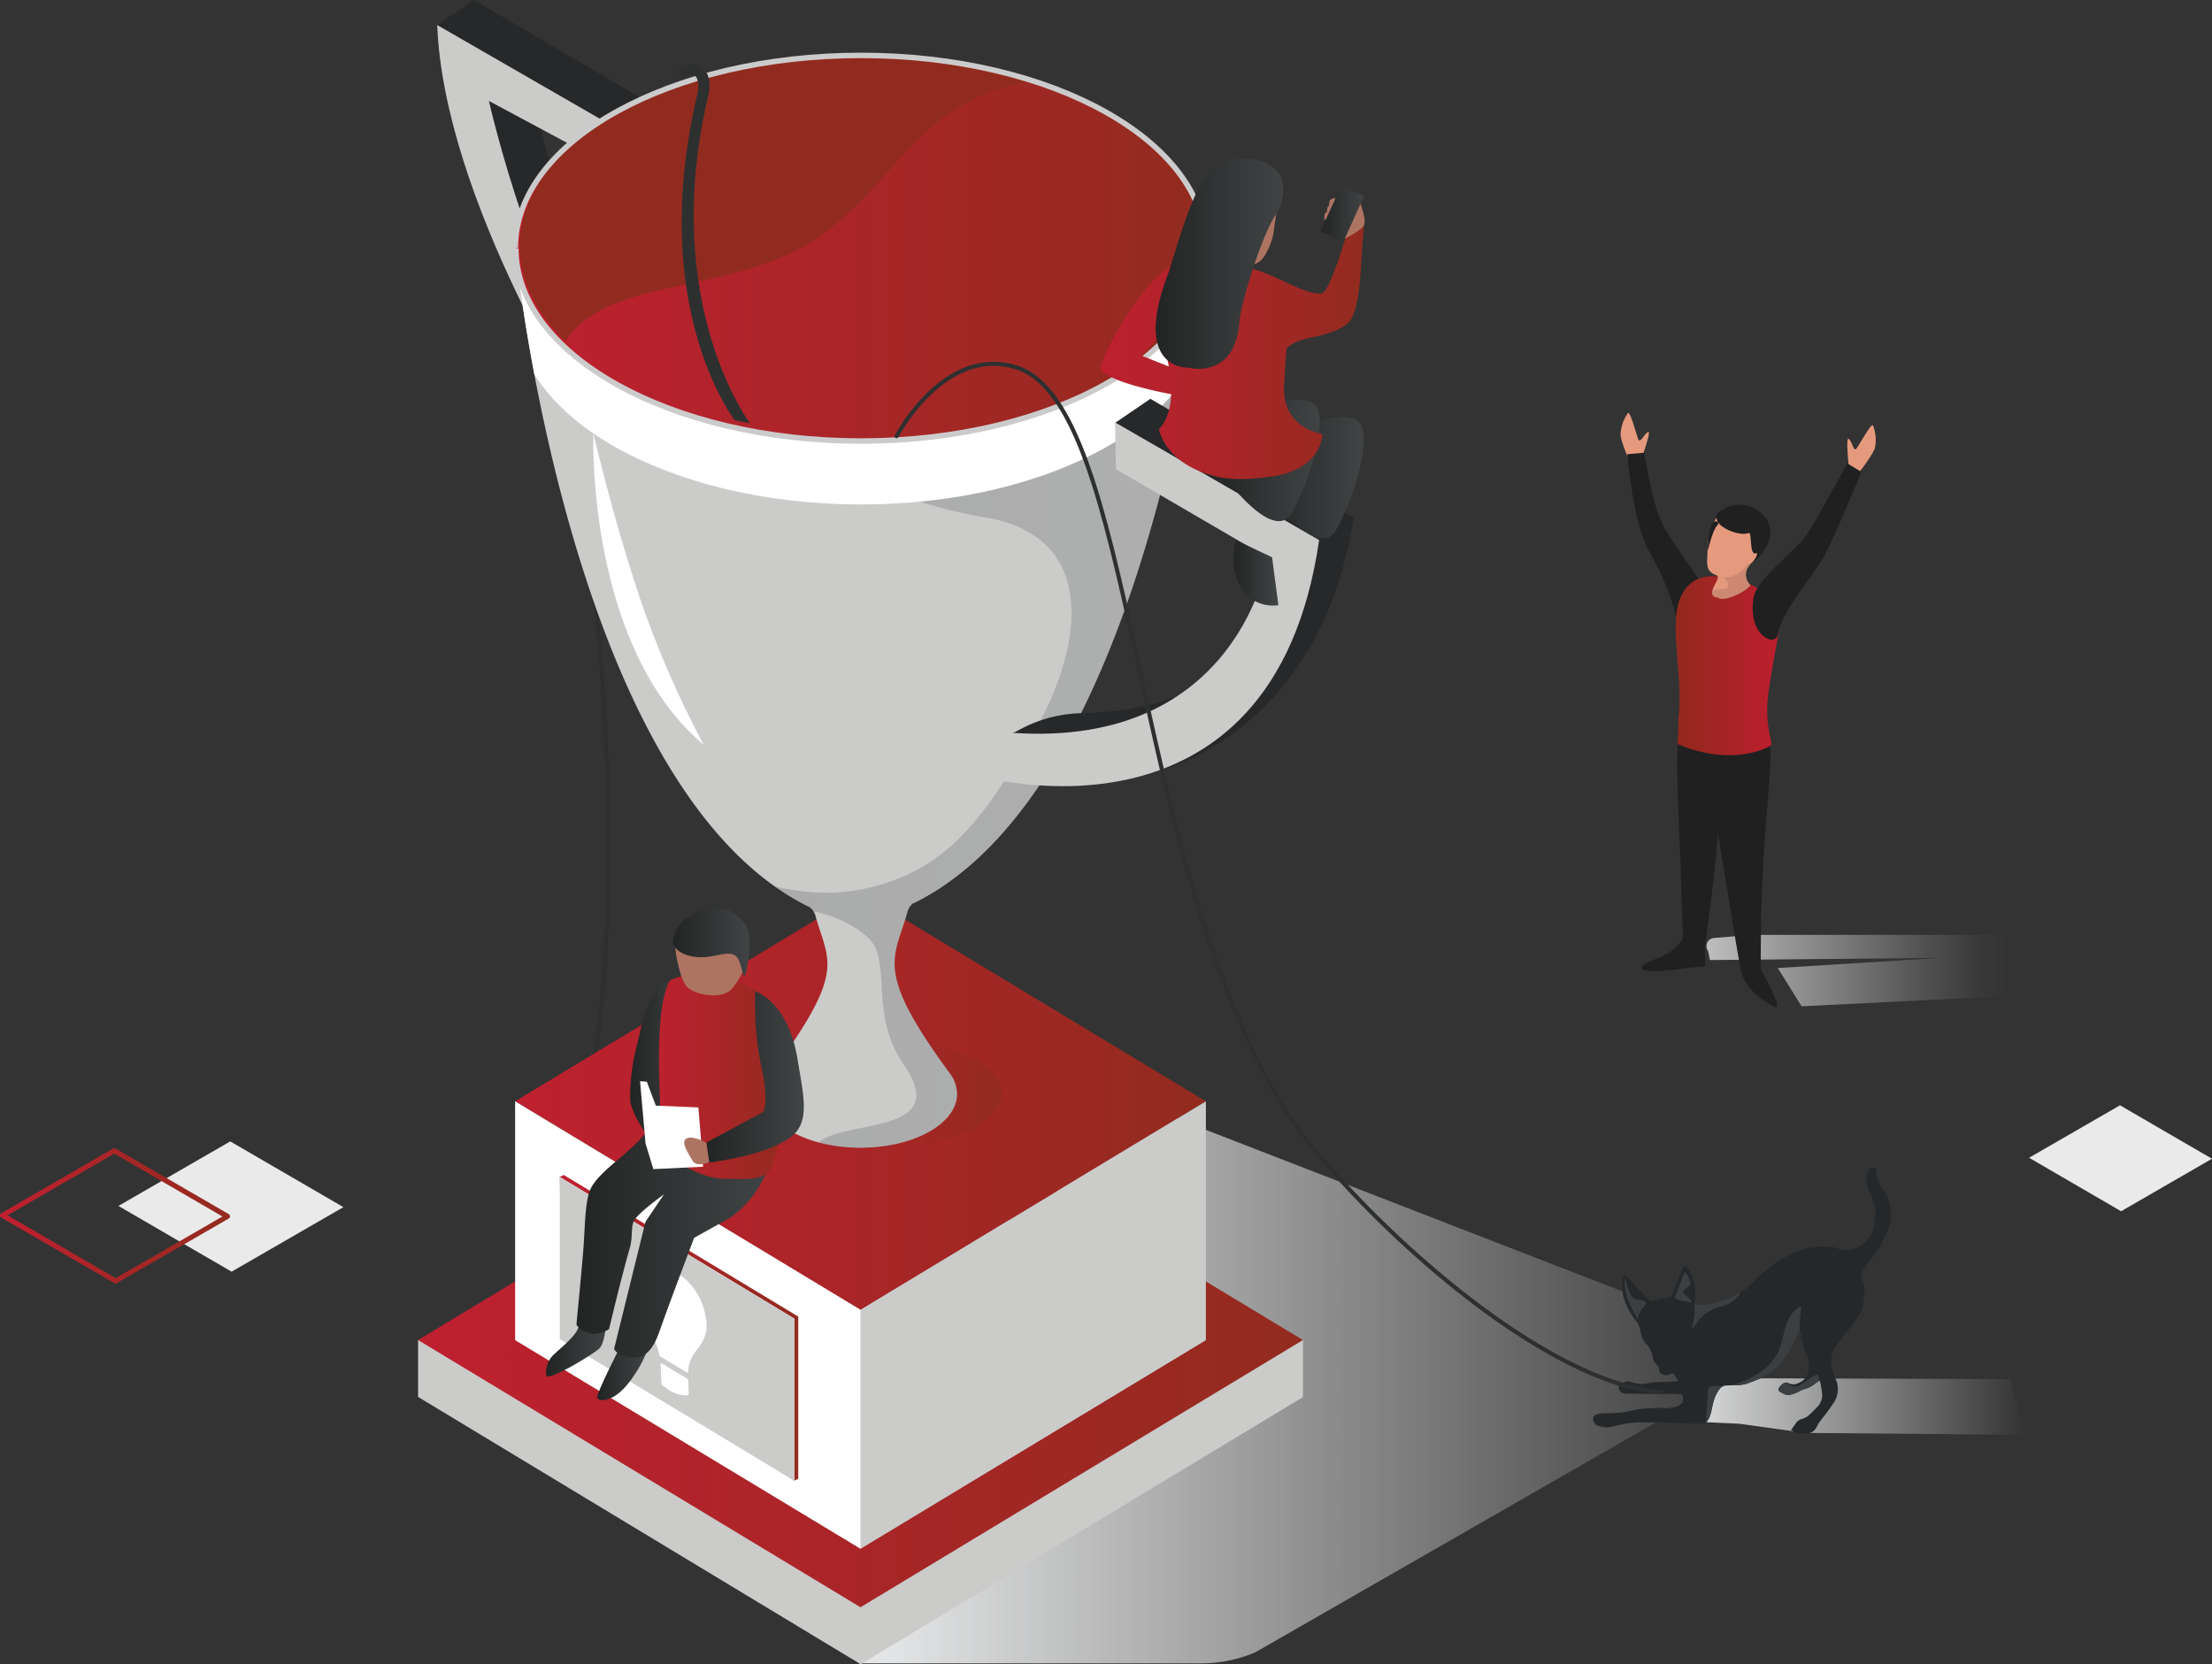 <svg xmlns="http://www.w3.org/2000/svg" xmlns:xlink="http://www.w3.org/1999/xlink" width="404.38" height="304.28" viewBox="0 0 404.38 304.28">
  <rect x="0" y="0" width="404.38" height="304.28" fill="#333333" stroke="none"/>
  <defs>
    <style>
      .cls-1 {
        fill: #25282a;
      }

      .cls-11, .cls-13, .cls-2, .cls-26, .cls-30 {
        fill: none;
      }

      .cls-3 {
        fill: #cbcbca;
      }

      .cls-4 {
        fill: url(#linear-gradient);
      }

      .cls-5 {
        fill: url(#linear-gradient-2);
      }

      .cls-6 {
        fill: url(#linear-gradient-3);
      }

      .cls-7 {
        fill: #eaeaea;
      }

      .cls-8 {
        fill: url(#linear-gradient-4);
      }

      .cls-9 {
        clip-path: url(#clip-path);
      }

      .cls-10 {
        fill: #3c3f42;
      }

      .cls-11, .cls-30 {
        stroke: #2e3030;
        stroke-width: 0.75px;
      }

      .cls-11, .cls-13, .cls-26 {
        stroke-miterlimit: 10;
      }

      .cls-12 {
        fill: #26282a;
      }

      .cls-13 {
        stroke: #808184;
        stroke-width: 0.2px;
      }

      .cls-14 {
        fill: #fff;
      }

      .cls-15 {
        fill: #bcbdbf;
      }

      .cls-16 {
        fill: url(#linear-gradient-5);
      }

      .cls-17 {
        fill: url(#linear-gradient-6);
      }

      .cls-18 {
        clip-path: url(#clip-path-2);
      }

      .cls-19 {
        fill: url(#linear-gradient-7);
      }

      .cls-20 {
        clip-path: url(#clip-path-3);
      }

      .cls-21 {
        opacity: 0.2;
        fill: url(#linear-gradient-8);
      }

      .cls-22 {
        fill: #d1d2d3;
      }

      .cls-23 {
        fill: url(#linear-gradient-9);
      }

      .cls-24 {
        fill: url(#linear-gradient-10);
      }

      .cls-25 {
        fill: url(#linear-gradient-11);
      }

      .cls-26 {
        stroke: #cccbcb;
      }

      .cls-27 {
        fill: url(#linear-gradient-12);
      }

      .cls-28 {
        fill: url(#linear-gradient-13);
      }

      .cls-29 {
        fill: url(#linear-gradient-14);
      }

      .cls-30 {
        stroke-linecap: round;
        stroke-linejoin: round;
      }

      .cls-31 {
        fill: #2e3030;
      }

      .cls-32 {
        fill: url(#linear-gradient-15);
      }

      .cls-33 {
        fill: #ad7461;
      }

      .cls-34 {
        fill: url(#linear-gradient-16);
      }

      .cls-35 {
        fill: url(#linear-gradient-17);
      }

      .cls-36 {
        fill: url(#linear-gradient-18);
      }

      .cls-37 {
        fill: url(#linear-gradient-19);
      }

      .cls-38 {
        fill: url(#linear-gradient-20);
      }

      .cls-39 {
        fill: url(#linear-gradient-21);
      }

      .cls-40 {
        fill: url(#linear-gradient-22);
      }

      .cls-41 {
        fill: url(#linear-gradient-23);
      }

      .cls-42 {
        fill: url(#linear-gradient-24);
      }

      .cls-43 {
        fill: #e69a7d;
      }

      .cls-44 {
        fill: #202020;
      }

      .cls-45 {
        fill: url(#linear-gradient-25);
      }

      .cls-46 {
        clip-path: url(#clip-path-4);
      }

      .cls-47 {
        fill: #cc8872;
      }
    </style>
    <linearGradient id="linear-gradient" x1="303.97" y1="-136.74" x2="370.18" y2="-136.74" gradientTransform="matrix(1, 0, 0, -1, 0, 120.45)" gradientUnits="userSpaceOnUse">
      <stop offset="0.03" stop-color="#e4e5e6"/>
      <stop offset="1" stop-color="#e4e5e6" stop-opacity="0"/>
    </linearGradient>
    <linearGradient id="linear-gradient-2" x1="311.98" y1="-58.3" x2="366.77" y2="-58.3" gradientTransform="matrix(1, 0, 0, -1, 0, 119.17)" gradientUnits="userSpaceOnUse">
      <stop offset="0" stop-color="#bdbdbd"/>
      <stop offset="0.01" stop-color="#bdbdbd" stop-opacity="0.99"/>
      <stop offset="0.27" stop-color="#ccc" stop-opacity="0.64"/>
      <stop offset="0.52" stop-color="#d7d7d7" stop-opacity="0.37"/>
      <stop offset="0.73" stop-color="#dfdfdf" stop-opacity="0.17"/>
      <stop offset="0.9" stop-color="#e4e4e4" stop-opacity="0.04"/>
      <stop offset="1" stop-color="#e6e6e6" stop-opacity="0"/>
    </linearGradient>
    <linearGradient id="linear-gradient-3" x1="157.02" y1="-131.11" x2="325.16" y2="-131.11" xlink:href="#linear-gradient"/>
    <linearGradient id="linear-gradient-4" y1="-103.15" x2="42.05" y2="-103.15" gradientTransform="matrix(1, 0, 0, -1, 0, 119.17)" gradientUnits="userSpaceOnUse">
      <stop offset="0.02" stop-color="#be202f"/>
      <stop offset="1" stop-color="#922b1f"/>
    </linearGradient>
    <clipPath id="clip-path">
      <path class="cls-1" d="M293.11,258.41a28.21,28.21,0,0,0,4-.24c.52-.05,1-.25,1.55-.34a17,17,0,0,1,1.74-.25c.94-.08,1.89-.14,2.84-.17.41,0,.83.09,1.24.09s.87-.11,1.31-.13a3,3,0,0,0,1.46-.63.79.79,0,0,0,.44-.77,6.18,6.18,0,0,0-.11-.85.32.32,0,0,0-.25-.21c-1.43-.1-9.32,0-10.41-.12a1.23,1.23,0,0,1-1-1.4.48.48,0,0,1,.23-.33c.63-.19,1.16-.69,1.95-.39a6.57,6.57,0,0,0,2.25.38c.58,0,1.17-.26,1.77-.3,1.18-.08,2.36-.07,3.54-.12.35,0,.7-.07,1.17-.12-.36-.53-.64-1-.95-1.36-.05-.06-.32,0-.41,0a1.46,1.46,0,0,1-1.44.17.87.87,0,0,1-.71-.86,1.28,1.28,0,0,0-.45-.94,2.07,2.07,0,0,1-.72-1.33,4.85,4.85,0,0,0-1.24-2.51,4.35,4.35,0,0,1-1.06-2.59,3.49,3.49,0,0,0-.88-1.69c-.39-.58-3-3.72-2.3-7.65.1-.6.35-.65.84-.27a6.38,6.38,0,0,1,.52.52c1.13,1.23,2.25,2.47,3.4,3.68a.8.8,0,0,0,.64.17c.55-.09,1.07-.29,1.62-.4s.92-.07,1.36-.18a.9.9,0,0,0,.56-.45c.64-1.55,1.23-3.11,1.85-4.67.28-.71.67-.79,1.11-.17,1.75,2.21,1.35,5.69,1.23,6.17s0,.41.38.38a14.05,14.05,0,0,0,10.8-4.59c.84-.8,1.69-1.57,2.58-2.29,6.06-4.39,9.37-3.6,10.25-3.68a4.71,4.71,0,0,1,2,.25,4.92,4.92,0,0,0,5.48-1.42l.21-.28c.21-.3.41-.61.59-.92a8.35,8.35,0,0,0,.11-6.7c-.25-.53-.49-1.06-.69-1.6a4,4,0,0,1-.09-3c.27-.66.45-.76,1.16-.71a2.06,2.06,0,0,0,.47-.07.65.65,0,0,1,0,.23,2.72,2.72,0,0,0,.37,2.13,12.06,12.06,0,0,0,.52,1.16c.3.54.66,1,1,1.59a5.53,5.53,0,0,1,.46,1.19,6.8,6.8,0,0,1,.34,1.52,8.68,8.68,0,0,1-.15,1.68,6.87,6.87,0,0,1-.72,2.44c-.21.48-.45.94-.66,1.41a5.31,5.31,0,0,1-1.2,2,.43.43,0,0,0-.14.2,1,1,0,0,1-.42.66,5.79,5.79,0,0,0-.76.94,10.7,10.7,0,0,0-1.46,2.38c.13.59.36,1.16.53,1.74a2.51,2.51,0,0,1,.05.61,7.61,7.61,0,0,1-.07,2.13,12.15,12.15,0,0,0-.17,1.21,3.16,3.16,0,0,1-.71,1.66c-1.32,2.23-4.35,5.76-4.52,6.14a6.4,6.4,0,0,0-.47,1.42,5.71,5.71,0,0,0,.3,3.06c.17.47.34.93.52,1.39a4.4,4.4,0,0,1-.47,4.08c-.3.45-.6.89-.92,1.33-.5.71-1.06,1.38-1.58,2.08a7.32,7.32,0,0,0-.61,1,2,2,0,0,1-2.28,1.16,1.71,1.71,0,0,0-.39,0,1.67,1.67,0,0,1-1.8-.53s-.08,0-.12,0-.05,0-.09-.05c.31-.44.64-.88.93-1.33a2,2,0,0,1,1.13-.72,3.17,3.17,0,0,0,1.05-.54,23.24,23.24,0,0,0,2-2,3.1,3.1,0,0,0,.53-2.31,20.32,20.32,0,0,0-.38-2.17c-.37.25-.66.4-.91.6a4.83,4.83,0,0,1-2,1,3.15,3.15,0,0,0-.63.27,7,7,0,0,1-2,.78,2,2,0,0,1-.82-.09,6,6,0,0,1-1.15-.66c-.09-.06-.08-.4,0-.52a3.8,3.8,0,0,1,.76-.79,1,1,0,0,1,1.07-.08,2,2,0,0,0,1.69,0,2.92,2.92,0,0,0,1.94-2.79c0-.42,0-.84,0-1.25a1.16,1.16,0,0,0-.42-1,29.32,29.32,0,0,1-1-4c0-.3-.21-.35-.4-.14a1.94,1.94,0,0,0-.43.71,9.87,9.87,0,0,1-1.55,2.92l-.66,1a9.77,9.77,0,0,1-4.21,3.61c-.84.36-1.69.67-2.55,1a7.29,7.29,0,0,1-1.69.29c-.7.06-1.41,0-2.11.07-.91,0-1.35.68-1.74,1.37-1.13,2-.74,4-1.93,5.31-.11.22-.6.34-.91.33-3.42-.08-6.85-.32-10.28-.26a18.3,18.3,0,0,0-5.63.68,4.64,4.64,0,0,1-1.66.19,6.54,6.54,0,0,1-1.62-.36c-.17-.06-.29-.32-.42-.5S290.56,258.47,293.11,258.41Z"/>
    </clipPath>
    <linearGradient id="linear-gradient-5" x1="76.43" y1="245.02" x2="238.19" y2="245.02" gradientTransform="matrix(1, 0, 0, 1, 0, 0)" xlink:href="#linear-gradient-4"/>
    <linearGradient id="linear-gradient-6" x1="94.17" y1="201.37" x2="220.45" y2="201.37" gradientTransform="matrix(1, 0, 0, 1, 0, 0)" xlink:href="#linear-gradient-4"/>
    <clipPath id="clip-path-2">
      <rect class="cls-2" x="142.1" y="190.07" width="40.98" height="19.82"/>
    </clipPath>
    <linearGradient id="linear-gradient-7" x1="142.1" y1="199.98" x2="183.08" y2="199.98" gradientTransform="matrix(1, 0, 0, 1, 0, 0)" xlink:href="#linear-gradient-4"/>
    <clipPath id="clip-path-3">
      <path class="cls-3" d="M167.05,165.14C210.08,144,220.18,49,220.5,45.28H94.17c.31,3.49,9.49,88.64,46.57,116.15a46.2,46.2,0,0,0,7.1,4.36l.06,0a2.91,2.91,0,0,1,1.17,1.62c2.32,8.52,5.86,9.86-8,28.7h0a6.36,6.36,0,0,0-1.43,3.9c0,5.43,7.89,9.84,17.62,9.84h.07c9.74,0,17.63-4.41,17.63-9.84a6.37,6.37,0,0,0-1.44-3.9h0c-13.84-18.86-10-20.8-7.62-29.39a3,3,0,0,1,1.06-1.59Z"/>
    </clipPath>
    <linearGradient id="linear-gradient-8" x1="104" y1="127.28" x2="234.51" y2="127.28" gradientUnits="userSpaceOnUse">
      <stop offset="0.02" stop-color="#232525"/>
      <stop offset="1" stop-color="#414445"/>
    </linearGradient>
    <linearGradient id="linear-gradient-9" x1="94.21" y1="45.38" x2="220.47" y2="45.38" gradientTransform="matrix(1, 0, 0, 1, 0, 0)" xlink:href="#linear-gradient-4"/>
    <linearGradient id="linear-gradient-10" x1="94.96" y1="36.29" x2="188.8" y2="36.29" gradientUnits="userSpaceOnUse">
      <stop offset="0.04" stop-color="#922b1f"/>
      <stop offset="1" stop-color="#922b1f"/>
    </linearGradient>
    <linearGradient id="linear-gradient-11" x1="102.33" y1="242.79" x2="145.93" y2="242.79" gradientTransform="matrix(1, 0, 0, 1, 0, 0)" xlink:href="#linear-gradient-4"/>
    <linearGradient id="linear-gradient-12" x1="225.52" y1="104.72" x2="233.71" y2="104.72" xlink:href="#linear-gradient-8"/>
    <linearGradient id="linear-gradient-13" x1="229.85" y1="87.37" x2="249.3" y2="87.37" xlink:href="#linear-gradient-8"/>
    <linearGradient id="linear-gradient-14" x1="221.8" y1="84.19" x2="241.25" y2="84.19" xlink:href="#linear-gradient-8"/>
    <linearGradient id="linear-gradient-15" x1="201.16" y1="63.96" x2="249.42" y2="63.96" gradientTransform="matrix(1, 0, 0, 1, 0, 0)" xlink:href="#linear-gradient-4"/>
    <linearGradient id="linear-gradient-16" x1="241.36" y1="39.09" x2="249.4" y2="39.09" xlink:href="#linear-gradient-8"/>
    <linearGradient id="linear-gradient-17" x1="211.27" y1="48.18" x2="234.58" y2="48.18" xlink:href="#linear-gradient-8"/>
    <linearGradient id="linear-gradient-18" x1="99.78" y1="245.52" x2="110.86" y2="245.52" xlink:href="#linear-gradient-8"/>
    <linearGradient id="linear-gradient-19" x1="109.19" y1="250.84" x2="118.39" y2="250.84" xlink:href="#linear-gradient-8"/>
    <linearGradient id="linear-gradient-20" x1="105.39" y1="224.77" x2="140.91" y2="224.77" xlink:href="#linear-gradient-8"/>
    <linearGradient id="linear-gradient-21" x1="115.19" y1="193.62" x2="126.26" y2="193.62" xlink:href="#linear-gradient-8"/>
    <linearGradient id="linear-gradient-22" x1="119.02" y1="196.85" x2="144.21" y2="196.85" gradientTransform="matrix(1, 0, 0, 1, 0, 0)" xlink:href="#linear-gradient-4"/>
    <linearGradient id="linear-gradient-23" x1="129.12" y1="196.91" x2="146.94" y2="196.91" xlink:href="#linear-gradient-8"/>
    <linearGradient id="linear-gradient-24" x1="122.96" y1="172.23" x2="137.02" y2="172.23" xlink:href="#linear-gradient-8"/>
    <linearGradient id="linear-gradient-25" x1="-390.29" y1="-2.57" x2="-371.37" y2="-2.57" gradientTransform="translate(-65.05 119.17) rotate(180)" gradientUnits="userSpaceOnUse">
      <stop offset="0.02" stop-color="#bd1e2e"/>
      <stop offset="1" stop-color="#91291e"/>
    </linearGradient>
    <clipPath id="clip-path-4">
      <path class="cls-2" d="M319.17,94.27c-1.26-.61-3.74-1.88-4.47-.88a11.26,11.26,0,0,0-2.54,7c0,2.45-.62,4,1.65,4.81,1,.36-2.5,3.8.25,4.09,1.42,1,6.3-1.82,5.82-2.41a2.58,2.58,0,0,1,.34-3.88c1.25-.8.6-.91.86-1.08.68-.43.24-1.45,0-2l0,0c-.16-.3,1.51-2.73,1.21-2.57A13.37,13.37,0,0,0,319.17,94.27Z"/>
    </clipPath>
  </defs>
  <title>Differentiate</title>
  <g id="Layer_2" data-name="Layer 2">
    <g id="Layer_1-2" data-name="Layer 1">
      <path class="cls-4" d="M315.09,252l52.42.17,2.67,10.18L330,262l-12-1.67-7.18-.34L304,258.86Z"/>
      <path class="cls-5" d="M329.35,184l37.39-1.85,0-11.21H320l-6.68.57a1.49,1.49,0,0,0-1.06,2.38l.34,1.65,42.05-.39L325,177Z"/>
      <path class="cls-6" d="M200.88,199,325.16,247.2l-95.71,54.94a25.49,25.49,0,0,1-10,2H157Z"/>
      <polygon class="cls-7" points="387.76 221.47 370.94 211.69 387.56 202.1 404.38 211.87 387.76 221.47"/>
      <polygon class="cls-7" points="42.34 232.52 21.65 220.5 42.09 208.7 62.78 220.72 42.34 232.52"/>
      <path class="cls-8" d="M21.15,234.69a.46.46,0,0,1-.23-.06l-20.69-12a.46.46,0,0,1,0-.8L20.67,210a.47.47,0,0,1,.46,0l20.69,12a.46.46,0,0,1,0,.8l-20.44,11.8A.46.46,0,0,1,21.15,234.69ZM1.38,222.21,21.15,233.7l19.52-11.27L20.9,210.94Z"/>
      <g id="VkocyB.tif">
        <g>
          <path class="cls-1" d="M293.11,258.41a28.21,28.21,0,0,0,4-.24c.52-.05,1-.25,1.55-.34a17,17,0,0,1,1.74-.25c.94-.08,1.89-.14,2.84-.17.41,0,.83.09,1.24.09s.87-.11,1.31-.13a3,3,0,0,0,1.46-.63.79.79,0,0,0,.44-.77,6.18,6.18,0,0,0-.11-.85.32.32,0,0,0-.25-.21c-1.43-.1-9.32,0-10.41-.12a1.23,1.23,0,0,1-1-1.4.48.48,0,0,1,.23-.33c.63-.19,1.16-.69,1.95-.39a6.57,6.57,0,0,0,2.25.38c.58,0,1.17-.26,1.77-.3,1.18-.08,2.36-.07,3.54-.12.35,0,.7-.07,1.17-.12-.36-.53-.64-1-.95-1.36-.05-.06-.32,0-.41,0a1.46,1.46,0,0,1-1.44.17.87.87,0,0,1-.71-.86,1.28,1.28,0,0,0-.45-.94,2.07,2.07,0,0,1-.72-1.33,4.85,4.85,0,0,0-1.24-2.51,4.35,4.35,0,0,1-1.06-2.59,3.49,3.49,0,0,0-.88-1.69c-.39-.58-3-3.72-2.3-7.65.1-.6.35-.65.84-.27a6.38,6.38,0,0,1,.52.52c1.13,1.23,2.25,2.47,3.4,3.68a.8.8,0,0,0,.64.17c.55-.09,1.07-.29,1.62-.4s.92-.07,1.36-.18a.9.9,0,0,0,.56-.45c.64-1.55,1.23-3.11,1.85-4.67.28-.71.67-.79,1.11-.17,1.75,2.21,1.35,5.69,1.23,6.17s0,.41.38.38a14.05,14.05,0,0,0,10.8-4.59c.84-.8,1.69-1.57,2.58-2.29,6.06-4.39,9.37-3.6,10.25-3.68a4.71,4.71,0,0,1,2,.25,4.92,4.92,0,0,0,5.48-1.42l.21-.28c.21-.3.41-.61.59-.92a8.35,8.35,0,0,0,.11-6.7c-.25-.53-.49-1.06-.69-1.6a4,4,0,0,1-.09-3c.27-.66.45-.76,1.16-.71a2.06,2.06,0,0,0,.47-.07.65.65,0,0,1,0,.23,2.72,2.72,0,0,0,.37,2.13,12.06,12.06,0,0,0,.52,1.16c.3.54.66,1,1,1.59a5.53,5.53,0,0,1,.46,1.19,6.8,6.8,0,0,1,.34,1.52,8.68,8.68,0,0,1-.15,1.68,6.87,6.87,0,0,1-.72,2.44c-.21.48-.45.94-.66,1.41a5.31,5.31,0,0,1-1.2,2,.43.43,0,0,0-.14.2,1,1,0,0,1-.42.66,5.79,5.79,0,0,0-.76.94,10.7,10.7,0,0,0-1.46,2.38c.13.59.36,1.16.53,1.74a2.51,2.51,0,0,1,.05.61,7.61,7.61,0,0,1-.07,2.13,12.15,12.15,0,0,0-.17,1.21,3.16,3.16,0,0,1-.71,1.66c-1.32,2.23-4.35,5.76-4.52,6.14a6.4,6.4,0,0,0-.47,1.42,5.71,5.71,0,0,0,.3,3.06c.17.47.34.93.52,1.39a4.4,4.4,0,0,1-.47,4.08c-.3.45-.6.89-.92,1.33-.5.71-1.06,1.38-1.58,2.08a7.32,7.32,0,0,0-.61,1,2,2,0,0,1-2.28,1.16,1.71,1.71,0,0,0-.39,0,1.67,1.67,0,0,1-1.8-.53s-.08,0-.12,0-.05,0-.09-.05c.31-.44.64-.88.93-1.33a2,2,0,0,1,1.13-.72,3.17,3.17,0,0,0,1.05-.54,23.24,23.24,0,0,0,2-2,3.1,3.1,0,0,0,.53-2.31,20.32,20.32,0,0,0-.38-2.17c-.37.25-.66.4-.91.6a4.83,4.83,0,0,1-2,1,3.15,3.15,0,0,0-.63.27,7,7,0,0,1-2,.78,2,2,0,0,1-.82-.09,6,6,0,0,1-1.15-.66c-.09-.06-.08-.4,0-.52a3.8,3.8,0,0,1,.76-.79,1,1,0,0,1,1.07-.08,2,2,0,0,0,1.69,0,2.92,2.92,0,0,0,1.94-2.79c0-.42,0-.84,0-1.25a1.16,1.16,0,0,0-.42-1,29.32,29.32,0,0,1-1-4c0-.3-.21-.35-.4-.14a1.94,1.94,0,0,0-.43.71,9.87,9.87,0,0,1-1.55,2.92l-.66,1a9.77,9.77,0,0,1-4.21,3.61c-.84.36-1.69.67-2.55,1a7.29,7.29,0,0,1-1.69.29c-.7.06-1.41,0-2.11.07-.91,0-1.35.68-1.74,1.37-1.13,2-.74,4-1.93,5.31-.11.22-.6.34-.91.33-3.42-.08-6.85-.32-10.28-.26a18.3,18.3,0,0,0-5.63.68,4.64,4.64,0,0,1-1.66.19,6.54,6.54,0,0,1-1.62-.36c-.17-.06-.29-.32-.42-.5S290.56,258.47,293.11,258.41Z"/>
          <g class="cls-9">
            <path class="cls-10" d="M318.61,253.85l-3.45-.37a15.43,15.43,0,0,0,7.57-3.3c4.66-4,2.08-8.39,6.25-11.24,1-.72-1.18,4.17,1.08,9.06C330.88,249.78,318.61,253.85,318.61,253.85Z"/>
            <path class="cls-10" d="M331.61,253.89l.95-1.42a3.26,3.26,0,0,0-.23-1.07c-.12-.33-.92.28-3.3,1.9-1.7,1.15-4.85-3-4.31-.09s.95,3,.95,3l3.08.05Z"/>
            <path class="cls-10" d="M312.83,237.65l-3.08.54a12.53,12.53,0,0,1-.39,4.35c-.61,1.7,1.13-1.49,2.45-2.38,2.85-1.9,3.33-.74,5.5-2.71s-.74-.89-.74-.89Z"/>
            <path class="cls-10" d="M311.27,261.64c.13-.48.61-2,.61-2s.07-1.5.27-3.87-.34-2.52,3-2.25C317.51,253.67,311.27,261.64,311.27,261.64Z"/>
            <path class="cls-10" d="M297.18,233.75a7.55,7.55,0,0,0,1.31,3.51c.68.75,2,.14,2.42,1,.14.27-.69.9-1,1.45a3.64,3.64,0,0,0-.47,1.52,19.41,19.41,0,0,1-1.55-2.95C297.25,236.85,296.74,235.06,297.18,233.75Z"/>
            <path class="cls-10" d="M306.24,237.13s1.54-4.26,1.79-4.46.84,1.29,1,2-1.77,1.07-1.29,1.72,1.06.91,1.47,1.54c.27.42-.41.09-1,0S306.12,237.7,306.24,237.13Z"/>
          </g>
        </g>
      </g>
      <path class="cls-11" d="M106.82,93.87S122.38,193.29,95.27,234"/>
      <g>
        <g>
          <g>
            <path class="cls-12" d="M98.08,19.6s3.56,21.12,15.13,39.08c.23.36-10.33,5.77-10.33,5.77L87.78,30.58,88.7,13.5Z"/>
            <polygon class="cls-12" points="86.64 0 125.38 22.73 118.83 27 79.93 4.58 86.64 0"/>
            <path class="cls-3" d="M107.38,77.19S81.15,36.61,79.93,4.58L118.83,27v7.25L89.38,18.46S98.31,58,112.49,71.54,107.38,77.19,107.38,77.19Z"/>
          </g>
          <path class="cls-13" d="M169.33,232.25c-2.72-1.65-19.57-2.34-22-12-3.05-12.35-21.35-21.65-29.21-16.58"/>
          <polygon class="cls-14" points="196.46 201.37 157.31 225.01 118.16 201.37 157.31 177.72 196.46 201.37"/>
          <rect class="cls-3" x="76.43" y="245.02" width="9.54" height="10.4"/>
          <polygon class="cls-3" points="238.19 255.42 157.31 304.28 76.43 255.42 157.31 206.56 238.19 255.42"/>
          <path class="cls-15" d="M128.87,201.37c0,8.76,12.73,15.87,28.44,15.87s28.44-7.11,28.44-15.87S173,185.48,157.31,185.48s-28.44,7.11-28.44,15.89"/>
          <polygon class="cls-3" points="157.31 225.73 125.58 225.73 157.31 206.56 238.19 255.42 157.31 304.28 157.31 225.73"/>
          <rect class="cls-3" x="224.61" y="245.02" width="13.58" height="10.4"/>
          <polygon class="cls-16" points="238.19 245.02 157.31 293.88 76.43 245.02 157.31 196.17 238.19 245.02"/>
          <polygon class="cls-15" points="220.45 245.02 157.31 283.17 94.17 245.02 157.31 206.88 220.45 245.02"/>
          <polygon class="cls-17" points="220.45 201.37 157.31 163.23 94.17 201.37 157.31 239.51 220.45 201.37"/>
          <polygon class="cls-3" points="220.45 201.37 220.45 245.02 157.31 283.17 157.31 239.5 220.45 201.37"/>
          <polygon class="cls-14" points="94.17 201.37 157.31 239.5 157.31 283.17 94.17 245.02 94.17 201.37"/>
          <g class="cls-18">
            <path class="cls-19" d="M142.1,200c0,5.47,7.16,9.91,19.18,9.91s21.8-4.44,21.8-9.91-9.75-9.91-21.8-9.91S142.1,194.51,142.1,200"/>
          </g>
          <g>
            <path class="cls-3" d="M167.05,165.14C210.08,144,220.18,49,220.5,45.28H94.17c.31,3.49,9.49,88.64,46.57,116.15a46.2,46.2,0,0,0,7.1,4.36l.06,0a2.91,2.91,0,0,1,1.17,1.62c2.32,8.52,5.86,9.86-8,28.7h0a6.36,6.36,0,0,0-1.43,3.9c0,5.43,7.89,9.84,17.62,9.84h.07c9.74,0,17.63-4.41,17.63-9.84a6.37,6.37,0,0,0-1.44-3.9h0c-13.84-18.86-10-20.8-7.62-29.39a3,3,0,0,1,1.06-1.59Z"/>
            <g class="cls-20">
              <path class="cls-21" d="M104,139.8s28.73,28.94,55,22.49c13.93-3.42,20.12-12,28.35-25.42,11.73-19.06,13.2-38.9-7.33-42.28-40.08-6.6-48.8-36.14-29.58-51.32,12.8-10.11,84.08-4.89,84.08-4.89s-13.51,81.51-37.4,108c-9.27,10.29,11.73,69.65-42,71.12-3.57.1-7.76-.79-6.36-7.09,1.47-6.6,26.4-1.46,16.38-15.88-6.32-9.09-2-18.82-6.36-23s-11.24-5.13-11.24-5.13Z"/>
              <path class="cls-14" d="M94.3,57c0,19.45,28.25,35.24,63.12,35.24s63.05-15.88,63.05-35.34,13.16-35.17-63.05-35.17c-74.19,0-63.21,15.69-63.21,35.17"/>
            </g>
          </g>
          <path class="cls-22" d="M96.88,45.3c0,18.28,27.05,33.13,60.44,33.13s60.47-14.85,60.47-33.13-27.07-33.16-60.47-33.16S96.88,27,96.88,45.3"/>
          <path class="cls-23" d="M94.3,45.39c0,19.46,28.25,35.25,63.12,35.25s63.05-15.89,63.05-35.34-28.18-35.17-63.05-35.17S94.21,25.81,94.21,45.3"/>
          <path class="cls-24" d="M103.39,62.43C98,57.3,95,51.34,95,45c0-19.24,28-34.83,62.5-34.83a102.62,102.62,0,0,1,31.34,4.69C166,18.38,163.36,36.29,146,45.54c-15.16,8.09-35.32,5.59-42.65,16.89"/>
          <g>
            <path class="cls-12" d="M185.15,134.06l1.59-.83a24.83,24.83,0,0,1,11-2.83c7.24-.13,20.28-1.61,28.1-9.94l-12.29,14.48-28.37,2.19Z"/>
            <path class="cls-12" d="M210.31,72.92l-6.44,4.39,37.3,21.5-30.94,42.54s30.87-5.86,37.23-46.64Z"/>
            <path class="cls-3" d="M204,85.79,231.81,102s-5.12,34.81-46.66,32l-6,7.9s53.54,15.5,62-43.15l-37.3-21.5Z"/>
          </g>
          <g>
            <polygon class="cls-25" points="103.06 214.84 145.93 240.73 145.93 270.38 145.2 270.74 103.06 244.48 102.33 215.2 103.06 214.84"/>
            <polygon class="cls-14" points="102.33 215.2 145.2 241.1 145.2 270.74 102.33 244.84 102.33 215.2"/>
            <polygon class="cls-3" points="102.33 215.2 145.2 241.1 145.2 270.74 102.33 244.84 102.33 215.2"/>
          </g>
        </g>
        <path class="cls-14" d="M128.63,136.17C107.09,118,108.48,79.28,108.48,79.28s4,17.19,9.22,32.18A187.94,187.94,0,0,0,128.63,136.17Z"/>
        <g>
          <path class="cls-14" d="M119.18,244.06a15.8,15.8,0,0,1,1.37,3.65l0,.22,5.23,3.14a6.48,6.48,0,0,1,1.33-3.88c.44-.61.9-1.19,1.29-1.86a6.21,6.21,0,0,0,.57-4.65,11.64,11.64,0,0,0-3.76-6.87,9.4,9.4,0,0,0-2.58-1.57,7.61,7.61,0,0,0-2.34-.53c-3-.18-5,4.2-2.64,9.23C118.17,242,118.68,243,119.18,244.06Z"/>
          <path class="cls-14" d="M120.77,249.17c0,.78.1,3,.15,3.73a1,1,0,0,0,.26.45,8.88,8.88,0,0,0,2.26,1.4,5.11,5.11,0,0,0,2.27.36l.19-.17c0-.51-.05-1.76-.09-2.74Z"/>
        </g>
      </g>
      <path class="cls-26" d="M94.3,45.39c0,19.46,28.25,35.25,63.12,35.25s63.05-15.89,63.05-35.34-28.18-35.17-63.05-35.17S94.21,25.81,94.21,45.3"/>
      <path class="cls-27" d="M225.9,98.74s-1.4,5.24,1.17,9a6.78,6.78,0,0,0,6.64,2.91l-1.16-8.75Z"/>
      <path class="cls-28" d="M235.56,79.81s6.74-4.87,12-3.19c4,1.29.38,13.58-3.27,20.22s-14.42-9.17-14.42-9.17Z"/>
      <path class="cls-29" d="M227.51,76.62s6.74-4.87,12-3.18c4,1.29.38,13.57-3.28,20.22s-14.41-9.17-14.41-9.17Z"/>
      <path class="cls-30" d="M303.78,254.59c-24.85-2.05-60.88-38.22-69.5-52.65-27.95-46.8-26.79-127.82-48.42-134.74C172.65,63,163.92,79.75,163.92,79.75"/>
      <path class="cls-31" d="M134.28,76.81l2.81.59c-1.85-2.62-16.08-24.25-7.58-60,.38-1.6.33-3.88-1.09-5-.67-.56-1.89-1-3.83-.1a1,1,0,1,0,.86,1.83c.55-.26,1.28-.5,1.7-.16s.69,1.73.39,3C118.92,53.16,131.89,73.46,134.28,76.81Z"/>
      <path class="cls-32" d="M246.19,42.77s-3.09,10.68-4.57,10.86c-3.47.41-8.74-4-14.88-5-5.32-1.87-9-1.32-10.9-.69-6.56,1.36-15.13,18.66-14.67,19.47,1.2,2.09,8.31,3.77,12.93,4.67-.19,4.72-2.23,6.37-2.23,6.37s.92,6.15,9.95,8.55c3.5.94,7.26.58,10.61.12,9.39-1.28,9.31-7.79,9.31-7.79s-7.38-.88-7-8.77c.14-2.56.3-4.82.44-6.8,2.36-2.53,6.91-1.65,10.88-4.37,2.94-2,2.53-11.11,3.32-18.32C249.67,38.58,246.32,43.08,246.19,42.77Zm-33.52,18a32.51,32.51,0,0,0,.75,5c.1.43.17.83.25,1.23-2.59-1-5-2-5-2Z"/>
      <path class="cls-33" d="M249.4,41.08c.4-1-.81-4.2-.81-4.2l-2.86,6.82S249,42.13,249.4,41.08Z"/>
      <path class="cls-33" d="M242.12,40.19s-.1-1,.2-1.29,1.14-.58,1,.19A1.16,1.16,0,0,1,242.12,40.19Z"/>
      <path class="cls-33" d="M242.61,39s-.1-1,.21-1.29,1.14-.58,1,.2A1.15,1.15,0,0,1,242.61,39Z"/>
      <path class="cls-33" d="M243,37.84s-.1-1,.2-1.29,1.14-.59,1,.19A1.16,1.16,0,0,1,243,37.84Z"/>
      <polygon class="cls-34" points="241.36 42.32 242.7 39.42 245.17 34.06 249.4 35.78 245.61 44.13 241.36 42.32"/>
      <g>
        <path class="cls-33" d="M232.79,42.72c-.12.88-1.5,5.48-3.61,5.53-2.61.06-.44,1.3-1.47,1.53-3.59.79-7.48-1.75-7.48-1.75a3.63,3.63,0,0,0,.39-2.61c-.88-2.44-.56-5.88.09-8.23,1.24-4.47,7-5.14,10.34-3.66S233.86,34.89,232.79,42.72Z"/>
        <path class="cls-35" d="M220.9,31.59c2.08-2.32,7.95-4.18,12.14-.74a4.38,4.38,0,0,1,1.53,3.2,9.35,9.35,0,0,1-1.19,5c-2.46,3.22-6.54,16.25-6.79,19.7-.78,10.82-9.38,8.47-9.38,8.47s-10.43.52-3.65-17.2C214.42,47.73,217.68,35.2,220.9,31.59Z"/>
      </g>
      <path class="cls-36" d="M110.86,241.16s-.16,4.35-1.31,5.42-9.36,6.08-9.69,4.93a4.52,4.52,0,0,1,1.56-4c1.23-1.15,3.78-3.2,4.27-4.68a22,22,0,0,0,.74-3.45l3.37,2Z"/>
      <path class="cls-37" d="M113.46,246.09s-4.43,8.62-4.27,9.44,2.55.82,4.93-1.73,4.76-7.22,4.19-7.88S113.46,246.09,113.46,246.09Z"/>
      <path class="cls-38" d="M105.39,242.26c0-.59.68-6.9,1.23-13.55.38-4.6.24-9.67,1.64-11.88,1.89-3,6-5.45,9-8.78,2.1-2.3,3.68-6.76,3.68-6.76L140.91,213l-1.73,3.24a18.34,18.34,0,0,1-5.76,6.46l-6.52,3.63s-4.76,12.56-6.24,16.83c-.75,2.17-2,5.17-4.84,5.09s-3.56-1.59-3.56-1.59L118,223.4l3.37-5s-4.5,3.19-5.42,4.74c-.67,1.11-.22,3-.82,5.09-1.64,5.66-3.78,14.77-3.78,14.77a5.41,5.41,0,0,1-3,.91A5.09,5.09,0,0,1,105.39,242.26Z"/>
      <path class="cls-39" d="M125.59,178.52c-2.44.18-4.69.81-6.68,4.37-1.3,2.33-1.8,5.62-2.63,8.87a38.11,38.11,0,0,0-1.09,9c0,2.95,3.94,8,3.94,8l2.41-6,2.19-8.87-2.88-5.94S128.54,178.3,125.59,178.52Z"/>
      <path class="cls-40" d="M122.3,179.5c-2.24,4.84-1.9,15.12-1.64,22a17.88,17.88,0,0,1-1.64,7.23s7.11,6.84,13.57,6.79c3.19,0,7.65.63,8.6-2.41,2.8-9.05,4.18-20.47,1.8-25.45-1.8-3.78-2.92-6.73-9.77-8.71C126.79,177.09,122.55,179,122.3,179.5Z"/>
      <path class="cls-41" d="M139.54,203.31s1.12-1.79-.41-8.51a57.52,57.52,0,0,1-1.06-13.55s6,1.86,7.71,12.32c.93,5.71,2,10,.17,12.86-2.87,4.57-16.31,6.13-16.31,6.13l-.52-3.64Z"/>
      <path class="cls-33" d="M135.91,170.31c1.56,3.8.2,7.87-2.18,10.57-1.53,1.73-5.92,1.24-7.79-.13-1.12-.82-1.66-3-2-4.53-1.24-4.77,0-7.3,3.41-8.71S134.34,166.52,135.91,170.31Z"/>
      <path class="cls-14" d="M128.54,213.33c0-.44-.87-10.84-.87-10.84l-7.78-.33-1.64-4.38-1.24-.09,1,11.37,1.43,4.71Z"/>
      <path class="cls-33" d="M129.12,208.92s-2.55-1.39-3.64-.74.33,2.63,1.09,4,3.07.33,3.07.33Z"/>
      <path class="cls-42" d="M123,172.28s.17,1.92,3.52,2.59c4.15.83,7.36-2.07,8.6.83.8,1.88.83,5.18,1.65-.1s-.2-7-2.58-8.6-5.49-1.24-8.29.62A6.36,6.36,0,0,0,123,172.28Z"/>
      <g>
        <path class="cls-43" d="M338,85.66c0-.28-.64-6,0-5.4s.85,2.34,1.35,1.78,2.7-4.7,3.05-4.27a7.3,7.3,0,0,1,.36,4.12c-.36,1.28-3.27,5-3.27,5Z"/>
        <path class="cls-43" d="M300,84.28C300,84,302,78.65,301.28,79s-1.41,2.07-1.75,1.39-1.46-5.21-1.91-4.88a7.27,7.27,0,0,0-1.36,3.9c0,1.33,1.94,5.63,1.94,5.63Z"/>
        <path class="cls-44" d="M307.05,116.32c-.76-6.16-3.4-11.68-5.67-15.7-2.86-5.06-3.9-17.57-3.9-17.57l3.12-.28s1.5,10.21,3.7,13.84c1.91,3.15,7.25,10.71,7.25,10.71S307.1,116.75,307.05,116.32Z"/>
        <g>
          <path class="cls-44" d="M300.18,176.77c.45-.89,2.82-1.34,4.44-2.34a7,7,0,0,0,3.06-2.92c-.19-3.21-.33-11-.73-20.29-.31-7.25-.56-13.95,0-16.8.11-.55,4-.26,6.68.85a1.34,1.34,0,0,0,1,0c2.26-.92,8.5-3.26,8.8-1.22,1.06,7.15-1.74,17.48-1.52,43.26h-3.67c-.82-3.94-3.74-22.76-4.2-24.82-.33,6.15-2.32,20.19-2.37,20.82l.09,3a.4.4,0,0,1-.36.42c-.67.05-2.17.18-3.84.39s-3.67.43-5.17.46S299.9,177.34,300.18,176.77Z"/>
          <path class="cls-44" d="M321.93,177.32s4.6,8.13,2.32,6.69a13.34,13.34,0,0,1-4.62-3.67c-1.59-2.17-1.41-3.59-1.41-3.59Z"/>
        </g>
        <path class="cls-45" d="M323.73,136.31c.49-.32-1.35-3.78-.38-10.13,1.73-11.32,2.56-11.47,1.23-15.55-1.51-3.31-7.23-4.76-8.68-5-2.09-.29-6-1.1-8.28,2.79-3,5.24.28,14.7-.81,23,.11,5-.58,4.43.33,4.81C315.44,139.67,321.87,137.49,323.73,136.31Z"/>
        <path class="cls-43" d="M319.17,94.27c-1.26-.61-3.74-1.88-4.47-.88a11.26,11.26,0,0,0-2.54,7c0,2.45-.62,4,1.65,4.81,1,.36-1.52,2.77-.49,3.46,1.43.95,7-1.19,6.56-1.78a2.58,2.58,0,0,1,.34-3.88c1.25-.8.6-.91.86-1.08.68-.43.24-1.45,0-2l0,0c-.16-.3,1-3.66.71-3.5A10.67,10.67,0,0,0,319.17,94.27Z"/>
        <g class="cls-46">
          <path class="cls-47" d="M320.66,107.28c-.48,2.26-2.15,2.64-7.83,2.68s-1.83-2.22,1.48-2.21.71-2.25.71-2.25,2.44.5,4.37-2.25C320.08,102.27,321.14,105,320.66,107.28Z"/>
        </g>
        <path class="cls-44" d="M321.14,101.09c-1.45.89-.75-3.93-1.49-3.63-1.66.66-5.56-1-5.78-2.46,0-.24-.73-.87,1.16-1.89a5.83,5.83,0,0,1,6.76.55,4.75,4.75,0,0,1,1.17,6.2,10,10,0,0,1-3.21,3.54S321.52,101.79,321.14,101.09Z"/>
        <path class="cls-44" d="M314.07,95.93c-1.19,1-1.94,5.7-1.91,4.48s.36-4.64,1.17-5S314.19,95.83,314.07,95.93Z"/>
        <path class="cls-44" d="M325,116c.67-4.25,6.53-10.66,8.51-14.37,2.23-4.15,6.75-15.35,6.75-15.35l-2.56-1.56s-5.07,9.43-7.39,13c-2,3.07-9.21,8-9.76,11.66C319.46,116.23,324.58,118.45,325,116Z"/>
      </g>
    </g>
  </g>
</svg>
